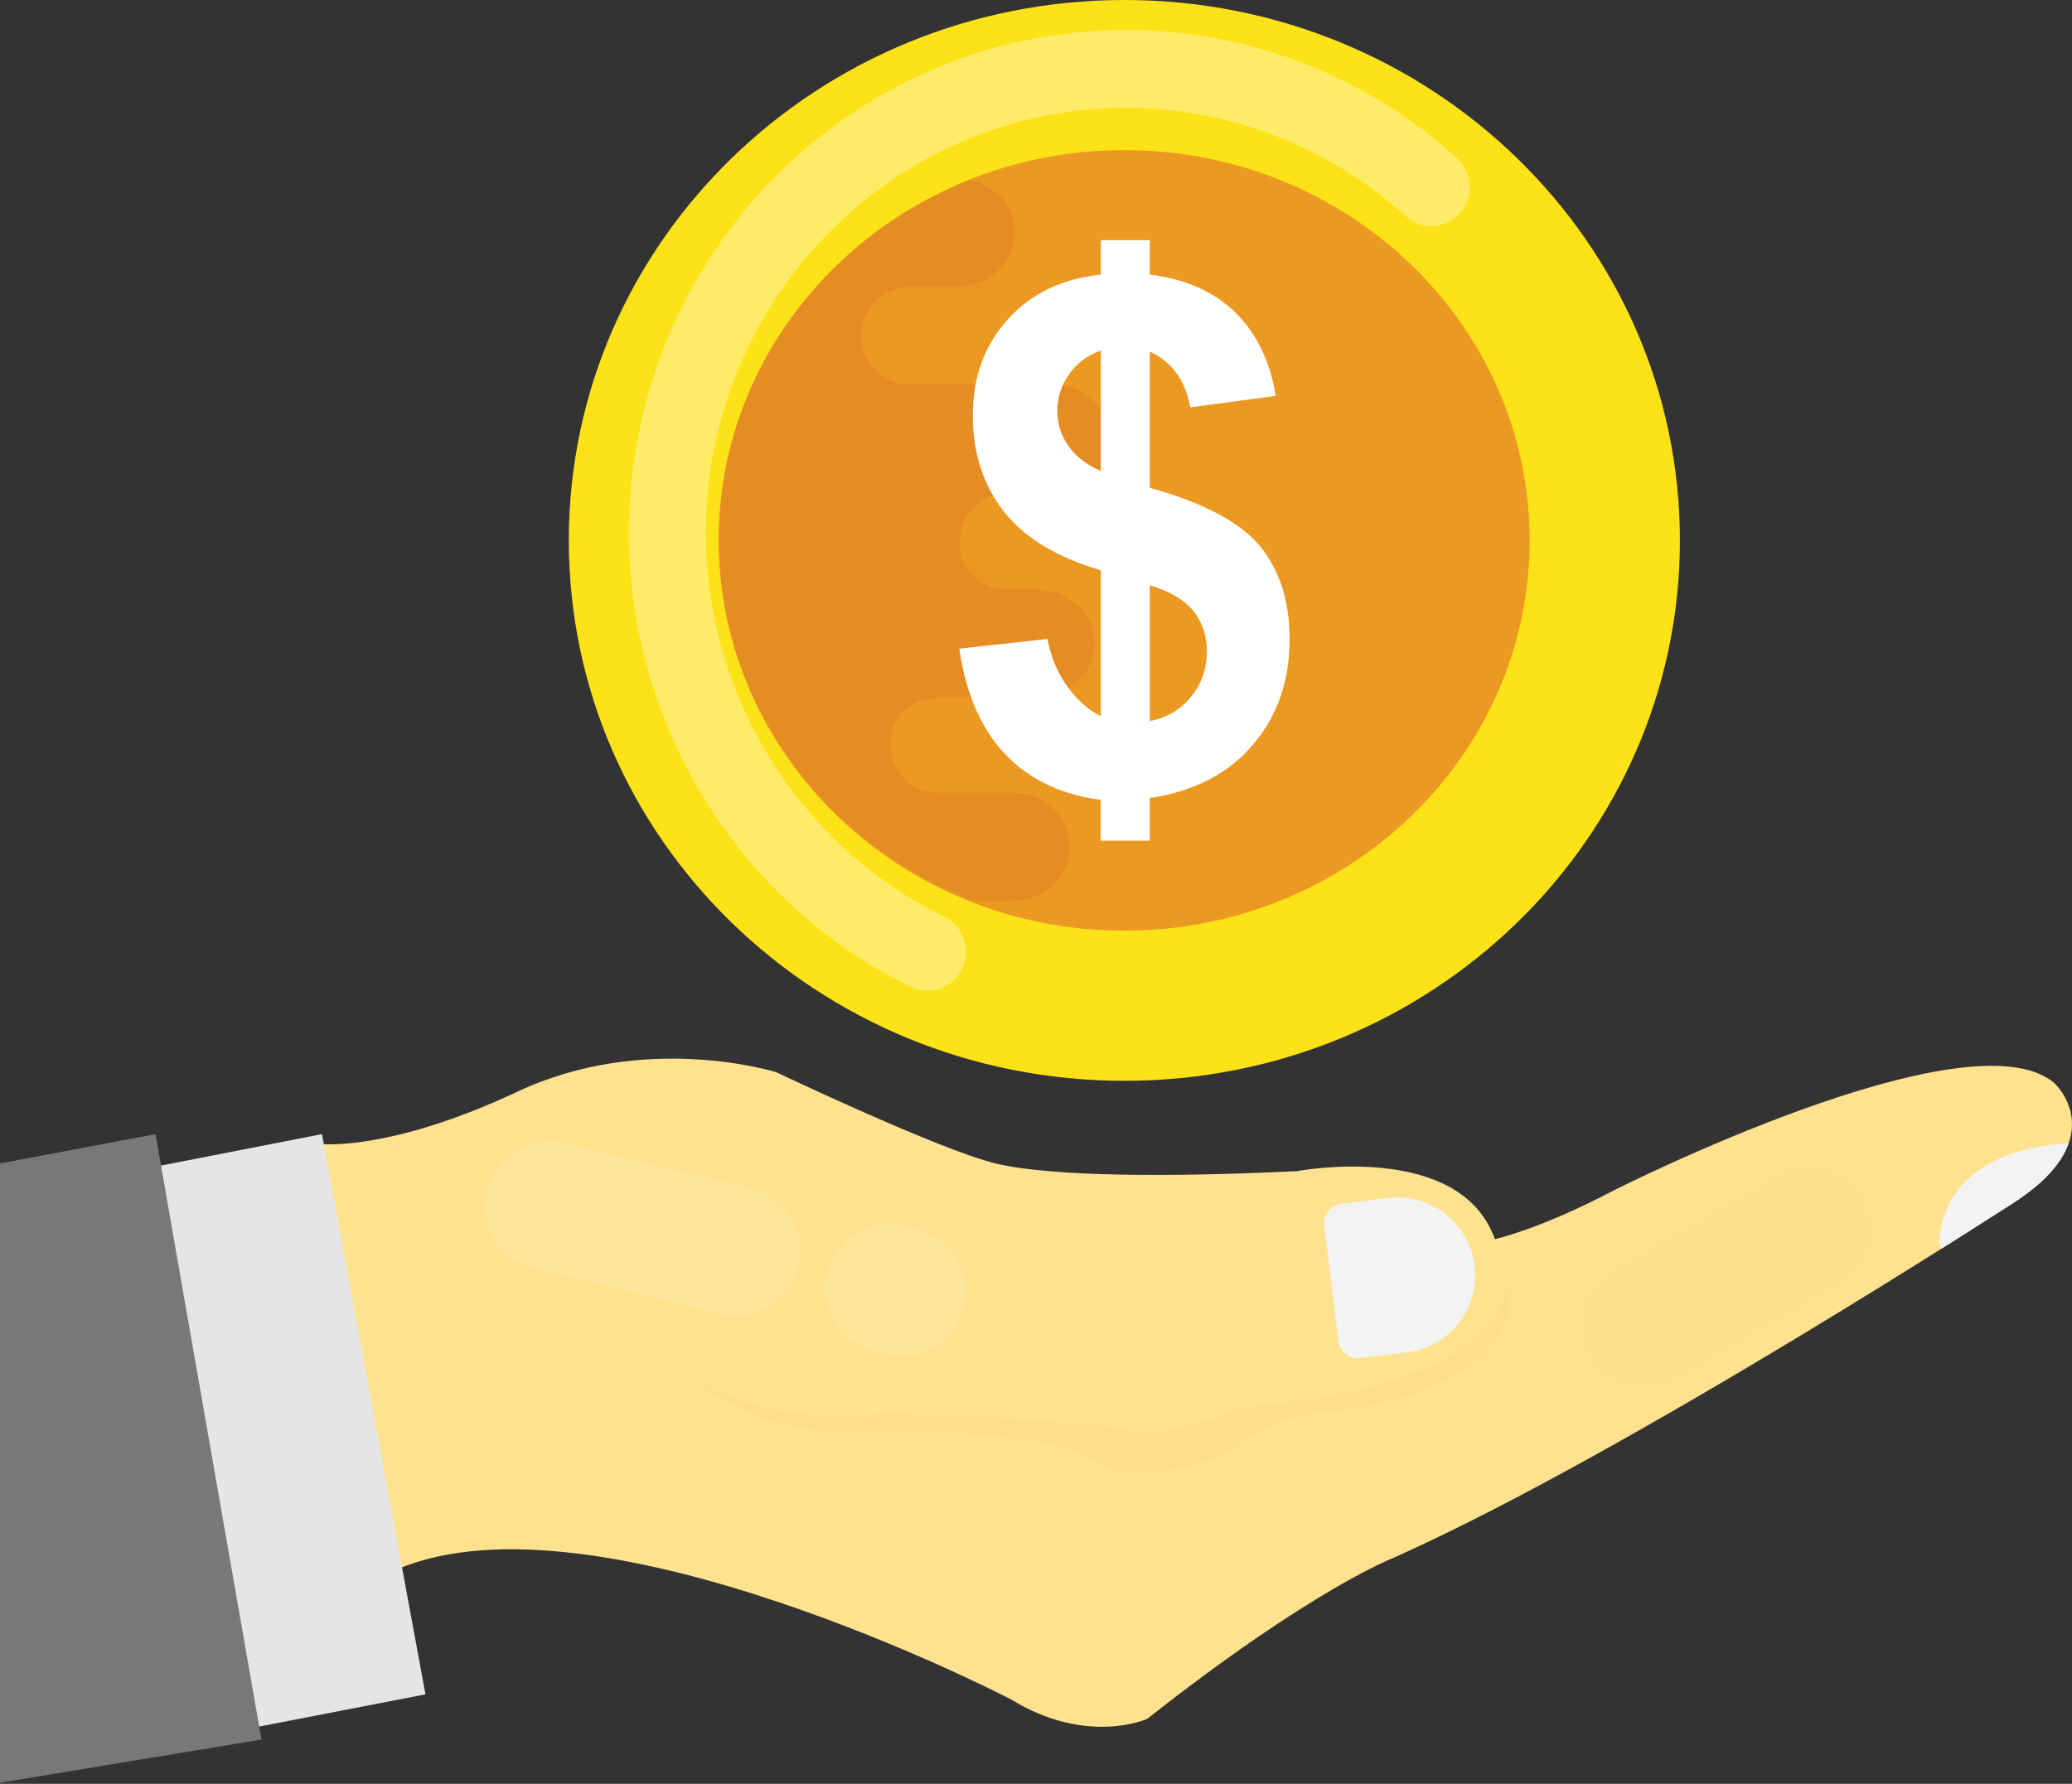 <?xml version="1.0" encoding="UTF-8"?> <svg xmlns="http://www.w3.org/2000/svg" width="216" height="186" viewBox="0 0 216 186" fill="none"><rect x="0" y="0" width="216" height="186" fill="#333333" stroke="none"/> <path d="M33.516 119.286C33.516 119.286 40.605 120.094 53.968 113.82C67.332 107.539 80.904 111.793 80.904 111.793C80.904 111.793 97.916 119.892 103.787 121.313C109.657 122.733 122.421 122.733 135.179 122.12C135.179 122.12 152.191 118.882 155.833 129.209C155.833 129.209 160.492 128.2 168.187 124.147C168.187 124.147 205.247 105.364 214.161 112.931C214.161 112.931 220.233 118.478 210.31 125.157C210.31 125.157 169.809 151.486 145.304 162.419C145.304 162.419 136.801 165.658 119.587 179.23C119.587 179.23 113.306 182.064 105.409 177.203C105.409 177.203 62.269 154.724 41.413 163.631L33.516 119.286Z" fill="#FFE28F"></path> <g opacity="0.25"> <path opacity="0.25" d="M157.209 132.952C157.209 145.238 129.392 146.746 129.392 146.746C125.218 148.947 119.193 149.412 119.193 149.412C114.554 148.018 92.304 147.325 92.304 147.325C79.553 148.718 73.064 144.08 73.064 144.08C73.064 144.08 77.931 149.641 90.217 149.412C90.217 149.412 110.387 148.483 115.14 153.121C115.14 153.121 123.333 155.208 130.536 149.641C130.536 149.641 134.724 147.089 139.598 147.089C139.598 147.089 154.435 145.696 157.216 137.355V132.952H157.209Z" fill="#EC9922"></path> </g> <path d="M144.702 124.921L139.861 125.513C138.73 125.648 137.929 126.678 138.064 127.809L139.525 139.806C139.659 140.937 140.689 141.738 141.82 141.603L146.661 141.011C151.104 140.472 154.261 136.426 153.723 131.99C153.184 127.54 149.138 124.375 144.702 124.921Z" fill="#F3F3F3"></path> <path d="M215.65 119.205C201.385 120.121 202.199 129.842 202.199 129.842L202.401 130.192C207.289 127.116 210.311 125.15 210.311 125.15C213.503 123.009 215.031 120.976 215.65 119.205Z" fill="#F3F3F3"></path> <path d="M44.355 176.671L26.905 180.051L16.719 121.548L33.563 118.256L44.355 176.671Z" fill="#E5E5E5"></path> <path d="M0 185.888L27.259 181.384L16.211 118.256L0 121.312V185.888Z" fill="#787878"></path> <g opacity="0.25"> <path opacity="0.25" d="M165.452 141.57C167.31 144.788 171.423 145.892 174.648 144.034L191.882 134.09C195.107 132.232 196.204 128.112 194.346 124.894C192.488 121.676 188.375 120.572 185.15 122.43L167.916 132.373C164.698 134.238 163.594 138.351 165.452 141.57Z" fill="#FDBC4B"></path> </g> <g opacity="0.3"> <path opacity="0.3" d="M86.257 132.777C85.376 136.392 87.59 140.028 91.206 140.91L92.35 141.186C95.965 142.068 99.601 139.846 100.482 136.238C101.364 132.622 99.15 128.987 95.534 128.105L94.39 127.829C90.775 126.947 87.139 129.162 86.257 132.777Z" fill="white"></path> <path opacity="0.3" d="M50.804 124.153C49.922 127.769 52.137 131.404 55.752 132.286L75.087 136.992C78.702 137.874 82.337 135.652 83.219 132.043C84.101 128.428 81.886 124.793 78.271 123.911L58.936 119.205C55.321 118.323 51.686 120.538 50.804 124.153Z" fill="white"></path> </g> <path d="M117.212 112.697C149.197 112.697 175.126 87.469 175.126 56.349C175.126 25.228 149.197 0 117.212 0C85.227 0 59.298 25.228 59.298 56.349C59.298 87.469 85.227 112.697 117.212 112.697Z" fill="#FEE218"></path> <path d="M117.2 97.045C140.541 97.045 159.462 78.824 159.462 56.348C159.462 33.872 140.541 15.652 117.2 15.652C93.86 15.652 74.939 33.872 74.939 56.348C74.939 78.824 93.86 97.045 117.2 97.045Z" fill="#EC9922"></path> <path opacity="0.35" d="M96.699 103.306C96.115 103.306 95.526 103.178 94.966 102.904C77.104 94.219 65.564 75.647 65.564 55.585C65.564 26.662 88.794 3.13 117.35 3.13C130.119 3.13 142.379 7.877 151.882 16.491C153.531 17.987 153.672 20.552 152.195 22.223C150.719 23.893 148.186 24.035 146.537 22.54C138.506 15.256 128.143 11.247 117.35 11.247C93.213 11.247 73.576 31.139 73.576 55.585C73.576 72.542 83.332 88.241 98.432 95.587C100.427 96.557 101.268 98.98 100.311 101.001C99.624 102.454 98.189 103.306 96.699 103.306Z" fill="white"></path> <path d="M74.939 56.284C74.939 73.35 85.927 87.924 101.47 93.914H105.628C108.87 93.914 111.493 91.39 111.493 88.281C111.493 85.172 108.865 82.648 105.628 82.648H97.777C95.065 82.648 92.857 80.518 92.872 77.909V77.847C92.872 77.733 92.867 77.619 92.862 77.504C92.699 74.938 94.822 72.77 97.5 72.77H107.895C111.073 72.77 113.919 70.483 114.087 67.441C114.265 64.189 111.573 61.504 108.227 61.504H105.009C102.282 61.504 100.074 59.374 100.094 56.755V56.427V56.36C100.079 53.603 102.41 51.35 105.281 51.35H109.434C112.612 51.35 115.458 49.063 115.627 46.021C115.805 42.77 113.112 40.084 109.766 40.084H94.768C91.932 40.084 89.818 37.797 89.853 35.073C89.853 35.05 89.853 35.031 89.853 35.007C89.853 34.983 89.853 34.964 89.853 34.94C89.818 32.216 91.932 29.93 94.768 29.93H99.619C102.797 29.93 105.643 27.643 105.811 24.601C105.964 21.744 103.905 19.324 101.128 18.782C85.764 24.839 74.939 39.337 74.939 56.284Z" fill="#E48D25"></path> <path d="M114.758 74.677V59.465C110.157 58.109 106.784 56.058 104.634 53.312C102.489 50.562 101.413 47.227 101.413 43.306C101.413 39.337 102.627 36.002 105.059 33.304C107.49 30.606 110.72 29.05 114.758 28.636V25.043H119.861V28.636C123.594 29.097 126.56 30.411 128.771 32.576C130.981 34.741 132.384 37.639 132.997 41.274L124.087 42.473C123.547 39.618 122.14 37.681 119.861 36.663V50.862C125.495 52.437 129.334 54.473 131.373 56.981C133.412 59.489 134.437 62.7 134.437 66.621C134.437 71.004 133.149 74.696 130.579 77.694C128.009 80.696 124.433 82.533 119.856 83.213V87.653H114.753V83.394C110.692 82.885 107.393 81.325 104.86 78.712C102.327 76.1 100.707 72.407 100.002 67.64L109.193 66.621C109.567 68.558 110.273 70.228 111.306 71.632C112.34 73.035 113.489 74.049 114.758 74.677ZM114.758 36.554C113.373 37.039 112.271 37.862 111.449 39.023C110.628 40.184 110.217 41.469 110.217 42.873C110.217 44.157 110.591 45.347 111.343 46.451C112.095 47.555 113.235 48.44 114.758 49.12V36.554ZM119.861 75.186C121.623 74.848 123.054 74.006 124.157 72.664C125.259 71.323 125.813 69.743 125.813 67.925C125.813 66.302 125.352 64.904 124.424 63.733C123.497 62.558 121.979 61.658 119.865 61.03V75.186H119.861Z" fill="white"></path> </svg> 